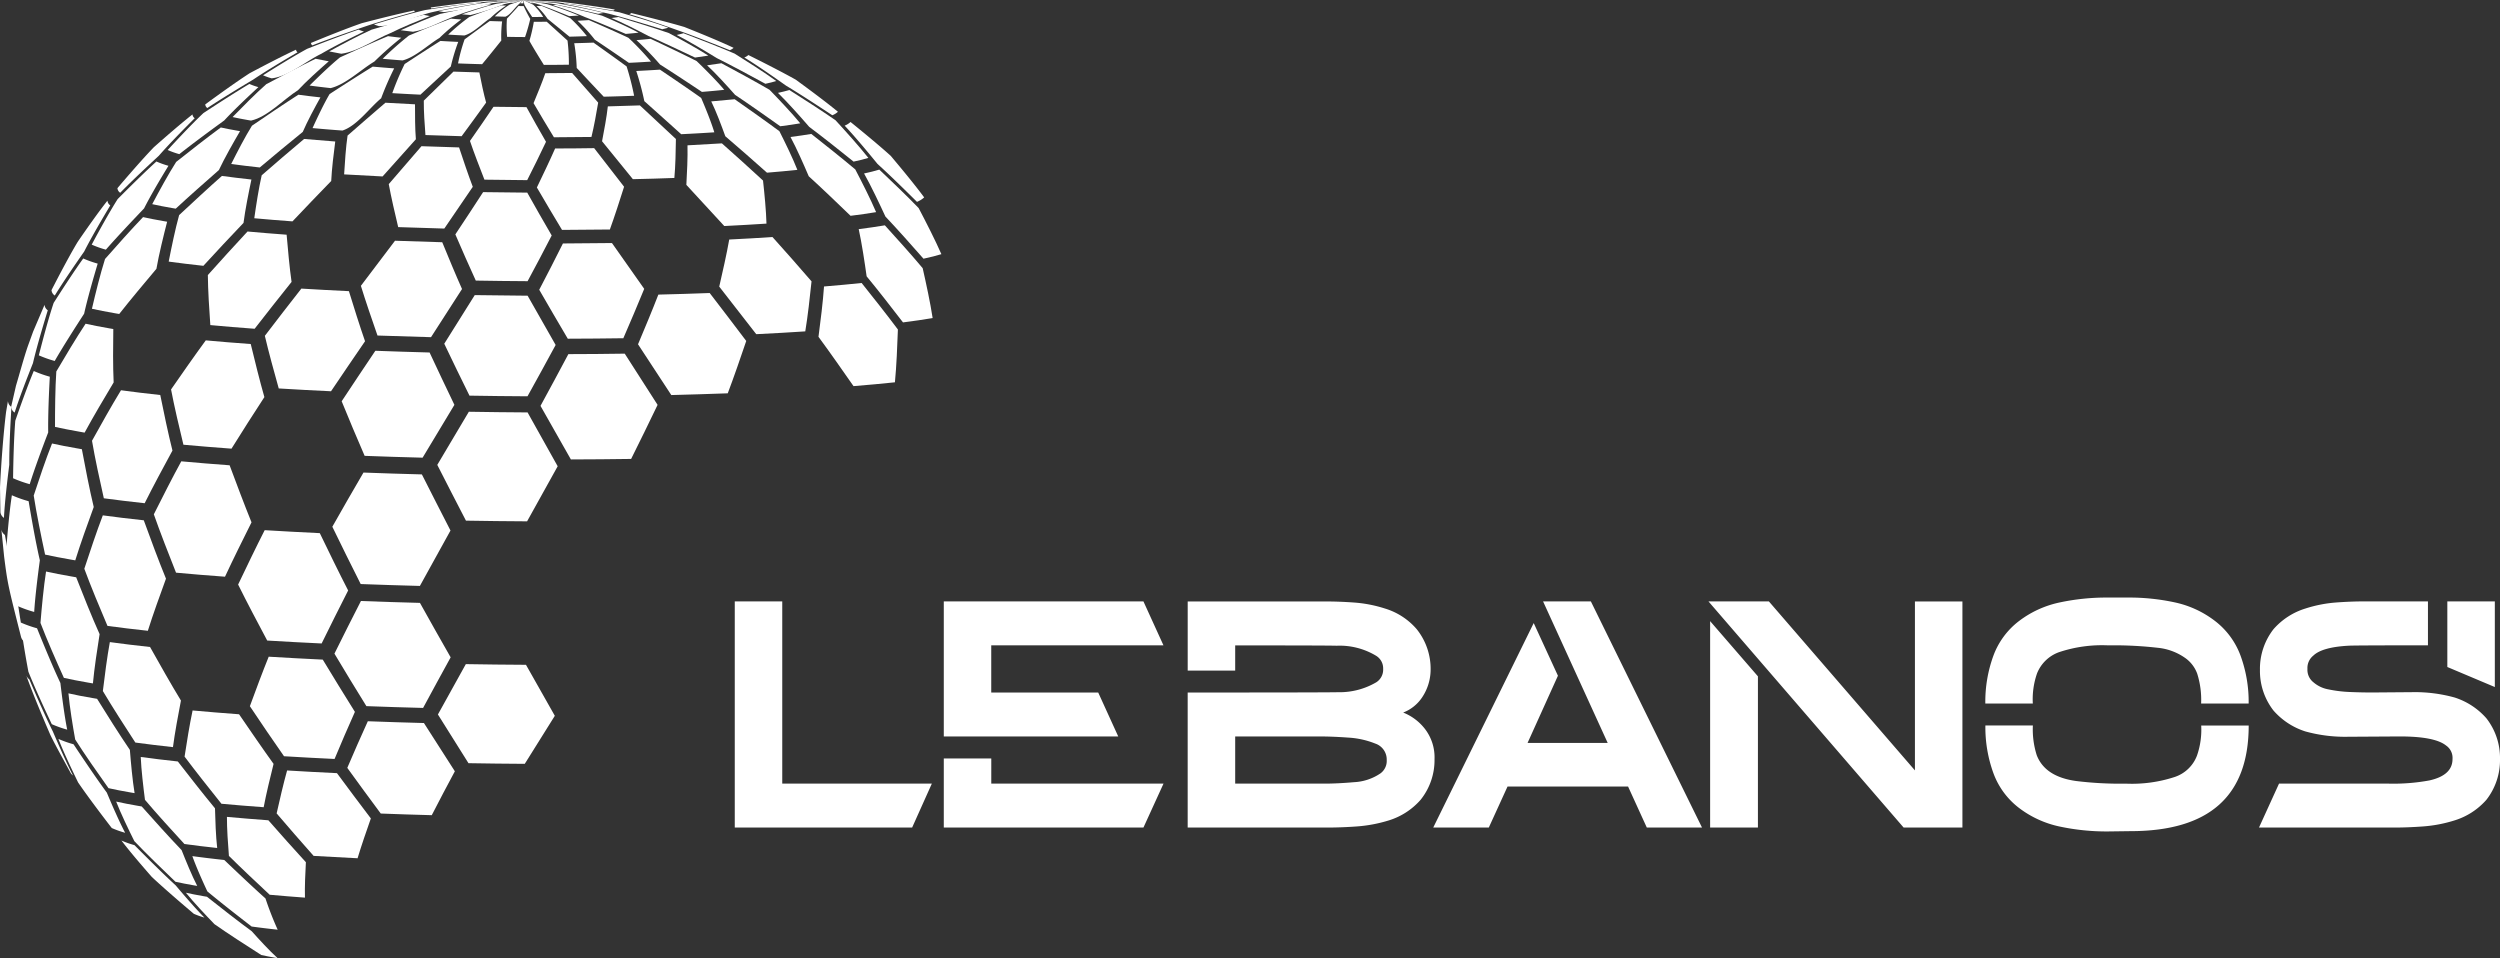 <svg xmlns="http://www.w3.org/2000/svg" width="303.376" height="116.268" viewBox="0 0 303.376 116.268">
  <rect x="0" y="0" width="303.376" height="116.268" fill="#333333" stroke="none"/>
  <g id="LEBANOS_Logo" data-name="LEBANOS Logo" transform="translate(-380.071 -766.28)">
    <g id="Group_4046" data-name="Group 4046" transform="translate(380.071 766.28)">
      <path id="Path_9520" data-name="Path 9520" d="M237.089,895.412a.987.987,0,0,1-.428-.683l-.051-3.01c.132-2.755.4-6.424.738-9.159l.226-1.32a.957.957,0,0,0,.425.713c-.129,2.1-.275,4.908-.262,7.012-.244,1.93-.546,4.507-.648,6.448" transform="translate(-236.61 -832.566)" fill="#fff"/>
      <path id="Path_9521" data-name="Path 9521" d="M240.534,999.769a1.122,1.122,0,0,1-.386-.513l-.018-.058c-1.6-6.316-1.632-6.436-2.061-9.792l-.329-3.267a1.007,1.007,0,0,0,.428.664c.368,2.1.883,4.893,1.388,6.962.245,1.81.6,4.222.978,6.008" transform="translate(-237.571 -921.888)" fill="#fff"/>
      <path id="Path_9522" data-name="Path 9522" d="M639.32,553.516a.186.186,0,0,1,.057-.036h3.176l-3.233.031" transform="translate(-579.079 -553.477)" fill="#fff"/>
      <path id="Path_9523" data-name="Path 9523" d="M586.146,554.536a.168.168,0,0,1-.076-.128c2.012-.282,4.7-.639,6.731-.8l4.473-.1h0l-4.411.2c-2.016.217-4.706.518-6.71.827" transform="translate(-533.794 -553.502)" fill="#fff"/>
      <path id="Path_9524" data-name="Path 9524" d="M489.055,566.293a.388.388,0,0,1-.175-.3c1.832-.756,4.286-1.746,6.16-2.394,1.9-.5,4.444-1.141,6.368-1.543a.2.2,0,0,0,.09.149c-1.868.511-4.358,1.212-6.19,1.84-1.886.643-4.4,1.513-6.253,2.24" transform="translate(-451.143 -560.783)" fill="#fff"/>
      <path id="Path_9525" data-name="Path 9525" d="M403.372,601.146a.575.575,0,0,1-.262-.446c1.592-1.167,3.728-2.707,5.385-3.781,1.674-.891,3.915-2.058,5.632-2.86a.417.417,0,0,0,.187.316c-1.631.955-3.8,2.245-5.364,3.3-1.69,1.011-3.939,2.376-5.58,3.46" transform="translate(-378.203 -588.031)" fill="#fff"/>
      <path id="Path_9526" data-name="Path 9526" d="M332.213,656.47a.744.744,0,0,1-.334-.563c1.291-1.513,3.028-3.521,4.407-4.955,1.385-1.226,3.245-2.847,4.7-3.991a.593.593,0,0,0,.272.459c-1.339,1.336-3.111,3.133-4.356,4.557-1.43,1.321-3.328,3.1-4.688,4.494" transform="translate(-317.628 -633.076)" fill="#fff"/>
      <path id="Path_9527" data-name="Path 9527" d="M278.788,728.939a.861.861,0,0,1-.389-.653c.9-1.75,2.118-4.078,3.126-5.771l.15-.23c1.022-1.485,2.393-3.443,3.512-4.854a.772.772,0,0,0,.343.575c-.99,1.656-2.293,3.877-3.167,5.6-1.1,1.58-2.562,3.7-3.569,5.339" transform="translate(-272.148 -693.081)" fill="#fff"/>
      <path id="Path_9528" data-name="Path 9528" d="M246.079,815.636a.933.933,0,0,1-.42-.708l.586-2.553c.434-1.448.956-3.395,1.448-4.823l.63-1.739,1.388-3.254a.879.879,0,0,0,.393.662c-.586,1.911-1.346,4.468-1.8,6.415-.709,1.782-1.638,4.171-2.224,6" transform="translate(-244.305 -765.569)" fill="#fff"/>
      <path id="Path_9529" data-name="Path 9529" d="M263.562,1117.536a1.223,1.223,0,0,1-.283-.312c-.748-1.388-1.786-3.218-2.474-4.637-.924-2.138-2.127-5-2.915-7.2a1.137,1.137,0,0,0,.375.487c.817,1.914,1.925,4.455,2.857,6.323.69,1.619,1.63,3.772,2.44,5.336" transform="translate(-254.707 -1023.43)" fill="#fff"/>
      <path id="Path_9530" data-name="Path 9530" d="M639.815,553.67a1.029,1.029,0,0,1-.1-.037l3.174-.123h0l-3.07.161" transform="translate(-579.41 -553.503)" fill="#fff"/>
      <path id="Path_9531" data-name="Path 9531" d="M540.648,558.323a4.139,4.139,0,0,1-.6-.211c1.843-.561,4.31-1.29,6.186-1.734,2-.31,4.666-.71,6.675-.928a1.113,1.113,0,0,0,.172.061c-1.828.3-4.266.717-6.069,1.142-1.918.474-4.392,1.668-6.368,1.671" transform="translate(-494.659 -555.154)" fill="#fff"/>
      <path id="Path_9532" data-name="Path 9532" d="M451.047,583.581a7.183,7.183,0,0,1-1.047-.37c1.584-1,3.708-2.318,5.355-3.214,1.859-.726,4.338-1.682,6.235-2.328a4.765,4.765,0,0,0,.657.234c-1.575.769-3.671,1.813-5.183,2.7-1.819.869-4.016,2.773-6.024,2.977" transform="translate(-418.079 -574.075)" fill="#fff"/>
      <path id="Path_9533" data-name="Path 9533" d="M374.048,630.572a10.137,10.137,0,0,1-1.418-.505c1.27-1.375,2.981-3.2,4.338-4.48,1.657-1.089,3.874-2.524,5.578-3.537a7.748,7.748,0,0,0,1.093.387c-1.276,1.179-2.965,2.77-4.144,4.045-1.653,1.2-3.849,2.822-5.453,4.09" transform="translate(-352.283 -611.865)" fill="#fff"/>
      <path id="Path_9534" data-name="Path 9534" d="M312.717,696.129a12.275,12.275,0,0,1-1.717-.61c.9-1.688,2.13-3.916,3.152-5.531,1.385-1.391,3.245-3.236,4.7-4.557a10.567,10.567,0,0,0,1.463.521c-.936,1.527-2.153,3.573-2.959,5.171-1.414,1.485-3.291,3.466-4.637,5.007" transform="translate(-299.872 -665.833)" fill="#fff"/>
      <path id="Path_9535" data-name="Path 9535" d="M270.038,777.118a13.883,13.883,0,0,1-1.928-.685c.492-1.921,1.17-4.482,1.8-6.364,1.047-1.634,2.453-3.813,3.59-5.389a12.635,12.635,0,0,0,1.753.624c-.538,1.81-1.236,4.234-1.645,6.078-1.1,1.7-2.561,3.98-3.571,5.736" transform="translate(-263.398 -733.314)" fill="#fff"/>
      <path id="Path_9536" data-name="Path 9536" d="M249.238,870.376a14.365,14.365,0,0,1-2.028-.722c.031-2.094.1-4.89.269-6.979.633-1.825,1.5-4.255,2.244-6.035a13.876,13.876,0,0,0,1.945.693c-.108,2.025-.226,4.731-.194,6.761-.717,1.868-1.646,4.369-2.244,6.28" transform="translate(-245.624 -811.619)" fill="#fff"/>
      <path id="Path_9537" data-name="Path 9537" d="M245.131,972.349a14.173,14.173,0,0,1-2.006-.713c-.461-2.089-1.047-4.884-1.375-7,.15-1.939.378-4.525.672-6.448a14.481,14.481,0,0,0,2.033.723c.36,2.158.865,5.034,1.361,7.165-.251,1.875-.568,4.382-.685,6.271" transform="translate(-240.981 -898.089)" fill="#fff"/>
      <path id="Path_9538" data-name="Path 9538" d="M258.97,1075.119a13.531,13.531,0,0,1-1.865-.662c-.9-1.9-2.069-4.43-2.842-6.375-.331-1.782-.748-4.169-.942-5.971a14.046,14.046,0,0,0,1.993.708c.811,2.009,1.91,4.681,2.835,6.641.2,1.7.488,3.977.826,5.659" transform="translate(-250.82 -986.577)" fill="#fff"/>
      <path id="Path_9539" data-name="Path 9539" d="M292.069,1168.664a11.7,11.7,0,0,1-1.622-.576c-1.258-1.634-2.921-3.83-4.084-5.533-.761-1.566-1.759-3.666-2.393-5.285a13.119,13.119,0,0,0,1.839.654c1.182,1.782,2.772,4.147,4.039,5.867.622,1.485,1.475,3.451,2.223,4.874" transform="translate(-276.885 -1067.606)" fill="#fff"/>
      <path id="Path_9540" data-name="Path 9540" d="M345.212,1249.664a9.3,9.3,0,0,1-1.291-.459c-1.553-1.315-3.614-3.082-5.1-4.476-1.138-1.3-2.645-3.042-3.686-4.419a11.162,11.162,0,0,0,1.583.563c1.475,1.485,3.453,3.464,5,4.882,1.014,1.2,2.384,2.794,3.493,3.909" transform="translate(-320.401 -1138.315)" fill="#fff"/>
      <path id="Path_9541" data-name="Path 9541" d="M593.171,554.977l-.1-.016c-.2-.036-.389-.071-.55-.109,1.795-.364,4.211-.827,6.033-1.068l4.2-.275h0l-3.682.37a47.262,47.262,0,0,1-5.9,1.093" transform="translate(-539.28 -553.503)" fill="#fff"/>
      <path id="Path_9542" data-name="Path 9542" d="M505.177,570.329l-.232-.039c-.471-.082-.9-.163-1.266-.246,1.52-.833,3.559-1.93,5.138-2.637,1.886-.566,4.405-1.31,6.313-1.8.191.043.408.086.649.128l.12.019c-1.463.582-3.409,1.375-4.814,2.079-1.782.725-4,2.244-5.909,2.489" transform="translate(-463.729 -563.806)" fill="#fff"/>
      <path id="Path_9543" data-name="Path 9543" d="M427.509,608.974l-.347-.059q-1.055-.183-1.892-.37c1.2-1.23,2.8-2.857,4.091-3.989,1.781-.949,4.164-2.205,5.983-3.086.4.088.85.177,1.354.263l.248.043c-1.156,1.017-2.693,2.392-3.74,3.512-1.72,1.088-3.7,3.252-5.693,3.686" transform="translate(-397.048 -594.341)" fill="#fff"/>
      <path id="Path_9544" data-name="Path 9544" d="M362.953,667.5l-.449-.076q-1.346-.231-2.414-.471c.829-1.561,1.955-3.635,2.907-5.126,1.61-1.276,3.764-2.97,5.42-4.18.582.129,1.237.258,1.97.385l.36.061c-.814,1.393-1.88,3.267-2.567,4.724-1.584,1.388-3.692,3.248-5.236,4.684" transform="translate(-341.619 -642.178)" fill="#fff"/>
      <path id="Path_9545" data-name="Path 9545" d="M314.486,742.636l-.513-.088q-1.566-.27-2.8-.546c.423-1.824,1.022-4.253,1.59-6.039,1.361-1.546,3.186-3.6,4.613-5.083q1.1.245,2.474.483l.449.077c-.437,1.7-1,3.983-1.3,5.713-1.375,1.634-3.2,3.809-4.515,5.484" transform="translate(-300.017 -704.534)" fill="#fff"/>
      <path id="Path_9546" data-name="Path 9546" d="M284.826,831.242c-.188-.031-.374-.062-.556-.1q-1.7-.3-3.04-.594c0-2.02.021-4.716.159-6.731,1.034-1.758,2.428-4.093,3.553-5.791q1.257.281,2.842.555l.521.088c-.031,1.944-.052,4.537.042,6.479-1.085,1.81-2.519,4.234-3.521,6.088" transform="translate(-274.555 -778.742)" fill="#fff"/>
      <path id="Path_9547" data-name="Path 9547" d="M269.017,930.054l-.568-.1q-1.728-.3-3.1-.6c-.459-2.14-1.047-5-1.381-7.166.625-1.91,1.479-4.455,2.224-6.317q1.346.3,3.058.594l.561.1c.392,2.112.936,4.925,1.441,7.015-.708,1.931-1.635,4.512-2.244,6.478" transform="translate(-259.877 -862.053)" fill="#fff"/>
      <path id="Path_9548" data-name="Path 9548" d="M275.785,1034.077l-.543-.092q-1.657-.285-2.969-.579c-.9-1.984-2.069-4.639-2.842-6.669.15-1.874.387-4.372.676-6.237q1.366.306,3.091.6l.567.1c.814,2.079,1.918,4.857,2.842,6.9-.284,1.782-.646,4.173-.811,5.973" transform="translate(-264.52 -951.146)" fill="#fff"/>
      <path id="Path_9549" data-name="Path 9549" d="M300.151,1132.16l-.489-.083q-1.5-.258-2.673-.521c-1.245-1.75-2.892-4.094-4.039-5.906-.3-1.672-.664-3.91-.82-5.6q1.3.3,2.938.572l.539.092c1.165,1.879,2.733,4.376,3.979,6.2.126,1.577.314,3.681.571,5.243" transform="translate(-283.825 -1035.913)" fill="#fff"/>
      <path id="Path_9550" data-name="Path 9550" d="M340.674,1218.76l-.41-.069q-1.243-.215-2.23-.435c-1.521-1.454-3.538-3.407-4.989-4.93-.706-1.418-1.628-3.322-2.205-4.8q1.161.259,2.622.512l.48.08c1.43,1.61,3.348,3.747,4.841,5.3.522,1.32,1.24,3.076,1.891,4.339" transform="translate(-316.744 -1111.254)" fill="#fff"/>
      <path id="Path_9551" data-name="Path 9551" d="M398.519,1290.926l-.3-.052q-.931-.16-1.667-.324c-1.725-1.1-4.015-2.571-5.684-3.745-1.074-1.114-2.5-2.614-3.469-3.815q.956.213,2.163.422c.13.022.262.046.395.067,1.614,1.28,3.776,2.97,5.439,4.189.9,1.01,2.129,2.343,3.129,3.258" transform="translate(-364.843 -1174.657)" fill="#fff"/>
      <path id="Path_9552" data-name="Path 9552" d="M643.766,553.789l-.256-.031,2.606-.248h0l-2.35.279" transform="translate(-582.642 -553.503)" fill="#fff"/>
      <path id="Path_9553" data-name="Path 9553" d="M563.168,560.213q-.776-.085-1.458-.178c1.408-.637,3.291-1.466,4.757-1.976,1.735-.385,4.051-.891,5.8-1.188.13.018.271.036.42.051-1.312.367-3.062.873-4.329,1.373-1.565.555-3.545,1.7-5.192,1.93" transform="translate(-513.078 -556.364)" fill="#fff"/>
      <path id="Path_9554" data-name="Path 9554" d="M490.283,589.312c-.9-.1-1.749-.2-2.543-.309,1.071-1.063,2.521-2.464,3.689-3.416,1.74-.794,4.064-1.844,5.834-2.578q.748.1,1.608.195a42.694,42.694,0,0,0-3.27,2.89c-1.6.952-3.5,2.8-5.316,3.222" transform="translate(-450.174 -578.622)" fill="#fff"/>
      <path id="Path_9555" data-name="Path 9555" d="M427.63,639.689c-1.23-.134-2.393-.273-3.471-.422.711-1.417,1.683-3.3,2.519-4.645,1.678-1.146,3.922-2.673,5.634-3.763.833.114,1.728.223,2.675.325-.688,1.233-1.584,2.893-2.142,4.188-1.575,1.283-3.669,3-5.215,4.317" transform="translate(-396.104 -619.366)" fill="#fff"/>
      <path id="Path_9556" data-name="Path 9556" d="M377.668,708.137q-2.244-.243-4.208-.512c.334-1.7.8-3.974,1.266-5.643,1.542-1.44,3.608-3.354,5.192-4.752,1.116.149,2.313.3,3.581.435-.334,1.571-.755,3.672-.96,5.264-1.475,1.55-3.433,3.623-4.871,5.208" transform="translate(-352.989 -675.88)" fill="#fff"/>
      <path id="Path_9557" data-name="Path 9557" d="M317.645,886.054c-1.756-.19-3.415-.391-4.96-.6-.47-2.079-1.079-4.871-1.435-6.979,1.028-1.855,2.411-4.323,3.518-6.131,1.485.2,3.077.4,4.766.579.408,2.028.972,4.733,1.479,6.74-1.037,1.9-2.408,4.455-3.369,6.385" transform="translate(-300.085 -824.987)" fill="#fff"/>
      <path id="Path_9558" data-name="Path 9558" d="M312.737,988.6c-1.738-.187-3.378-.386-4.908-.594-.88-2.066-2.034-4.828-2.809-6.935.639-1.956,1.509-4.56,2.244-6.48,1.55.212,3.212.413,4.972.6.776,2.137,1.828,4.981,2.693,7.083-.688,1.887-1.6,4.407-2.2,6.323" transform="translate(-294.787 -912.053)" fill="#fff"/>
      <path id="Path_9559" data-name="Path 9559" d="M328.556,1090.916c-1.615-.175-3.141-.361-4.564-.555-1.21-1.858-2.812-4.344-3.942-6.25.214-1.782.521-4.172.848-5.94,1.52.209,3.15.407,4.878.594,1.1,1.965,2.576,4.578,3.749,6.5-.326,1.69-.748,3.947-.969,5.654" transform="translate(-307.568 -1000.252)" fill="#fff"/>
      <path id="Path_9560" data-name="Path 9560" d="M360.052,1183.112c-1.406-.149-2.733-.313-3.972-.482-1.458-1.589-3.4-3.713-4.787-5.363-.2-1.553-.449-3.631-.513-5.2,1.4.192,2.907.375,4.5.546,1.333,1.72,3.12,4.01,4.51,5.684.037,1.445.1,3.374.266,4.81" transform="translate(-333.701 -1080.208)" fill="#fff"/>
      <path id="Path_9561" data-name="Path 9561" d="M403.016,1262.009c-1.119-.12-2.175-.25-3.161-.385-1.63-1.258-3.8-2.946-5.378-4.266-.589-1.264-1.357-2.97-1.818-4.278,1.207.165,2.5.322,3.874.47,1.485,1.417,3.472,3.3,5,4.667a39.2,39.2,0,0,0,1.481,3.791" transform="translate(-369.317 -1149.189)" fill="#fff"/>
      <path id="Path_9562" data-name="Path 9562" d="M612.456,555.286c-.367-.027-.72-.055-1.056-.086,1.258-.435,2.95-.99,4.247-1.295l3.162-.445h0l-2.317.506a29.374,29.374,0,0,1-4.039,1.313" transform="translate(-555.336 -553.46)" fill="#fff"/>
      <path id="Path_9563" data-name="Path 9563" d="M549.465,573.778c-.841-.061-1.645-.128-2.425-.2a39.391,39.391,0,0,1,3.191-2.822c1.524-.634,3.559-1.472,5.105-2.048q.6.056,1.246.1a25.934,25.934,0,0,0-2.658,2.248c-1.346.8-2.937,2.337-4.459,2.718" transform="translate(-500.603 -566.445)" fill="#fff"/>
      <path id="Path_9564" data-name="Path 9564" d="M493.8,615.676c-1.26-.092-2.473-.192-3.632-.3.576-1.261,1.364-2.936,2.069-4.13,1.563-1.011,3.65-2.355,5.236-3.329.829.076,1.7.149,2.6.214a36.3,36.3,0,0,0-1.58,3.629c-1.414,1.167-2.944,3.344-4.69,3.913" transform="translate(-452.24 -599.833)" fill="#fff"/>
      <path id="Path_9565" data-name="Path 9565" d="M447.52,677.021c-1.605-.117-3.152-.245-4.63-.38.224-1.571.544-3.666.9-5.214,1.535-1.337,3.59-3.106,5.147-4.407q1.809.165,3.777.309c-.19,1.433-.419,3.348-.488,4.79-1.418,1.464-3.306,3.416-4.7,4.9" transform="translate(-412.033 -650.157)" fill="#fff"/>
      <path id="Path_9566" data-name="Path 9566" d="M410.914,754.452q-2.8-.205-5.385-.446c-.13-1.821-.286-4.25-.3-6.073,1.432-1.6,3.346-3.712,4.814-5.284,1.514.14,3.1.269,4.745.389.15,1.723.353,4.018.6,5.728-1.354,1.7-3.153,3.963-4.479,5.681" transform="translate(-380.006 -714.556)" fill="#fff"/>
      <path id="Path_9567" data-name="Path 9567" d="M382.687,844.742q-3.034-.223-5.834-.478c-.485-2-1.117-4.682-1.5-6.708,1.246-1.8,2.917-4.192,4.214-5.956,1.741.16,3.563.309,5.456.445.468,1.939,1.105,4.522,1.656,6.44-1.213,1.867-2.823,4.36-3.991,6.255" transform="translate(-354.596 -790.297)" fill="#fff"/>
      <path id="Path_9568" data-name="Path 9568" d="M370.044,944.46c-2.061-.149-4.046-.313-5.942-.489-.838-2.113-1.945-4.936-2.693-7.082.974-1.942,2.284-4.526,3.331-6.43,1.871.172,3.831.333,5.865.481.773,2.079,1.819,4.862,2.658,6.923-.986,1.969-2.292,4.6-3.219,6.6" transform="translate(-342.741 -874.477)" fill="#fff"/>
      <path id="Path_9569" data-name="Path 9569" d="M395.939,1145.807c-1.779-.129-3.491-.27-5.126-.42-1.361-1.7-3.167-3.978-4.473-5.721.256-1.684.616-3.929.974-5.6,1.8.165,3.683.32,5.638.462,1.24,1.817,2.9,4.235,4.188,6.02-.392,1.57-.9,3.667-1.2,5.256" transform="translate(-363.942 -1047.851)" fill="#fff"/>
      <path id="Path_9570" data-name="Path 9570" d="M430.176,1230.809q-2.227-.163-4.28-.35c-1.5-1.4-3.491-3.267-4.947-4.715-.115-1.417-.247-3.311-.241-4.734,1.605.148,3.291.286,5.029.413,1.354,1.537,3.162,3.583,4.552,5.089-.073,1.288-.15,3.009-.114,4.3" transform="translate(-393.17 -1121.881)" fill="#fff"/>
      <path id="Path_9571" data-name="Path 9571" d="M650.615,553.869l-.345-.018,1.594-.342h0l-1.249.359" transform="translate(-588.391 -553.503)" fill="#fff"/>
      <path id="Path_9572" data-name="Path 9572" d="M602.151,561.521c-.67-.033-1.325-.067-1.961-.107a24.419,24.419,0,0,1,2.564-2.138c1.164-.445,2.718-1.023,3.9-1.406l.567.03a12.542,12.542,0,0,0-1.919,1.515c-.95.625-2.057,1.8-3.152,2.107" transform="translate(-545.802 -557.215)" fill="#fff"/>
      <path id="Path_9573" data-name="Path 9573" d="M558.258,593.43q-1.753-.082-3.418-.184a33.734,33.734,0,0,1,1.5-3.534c1.3-.851,3.028-1.981,4.338-2.8.7.043,1.426.082,2.164.116a23.5,23.5,0,0,0-.9,2.988c-1.107,1.023-2.583,2.389-3.686,3.415" transform="translate(-507.236 -581.943)" fill="#fff"/>
      <path id="Path_9574" data-name="Path 9574" d="M520.458,646.347q-2.393-.111-4.669-.251c.084-1.417.209-3.307.416-4.71,1.373-1.2,3.206-2.8,4.594-3.986,1.165.071,2.366.135,3.59.193,0,1.273,0,2.97.106,4.24-1.215,1.354-2.833,3.158-4.039,4.514" transform="translate(-474.028 -624.935)" fill="#fff"/>
      <path id="Path_9575" data-name="Path 9575" d="M459.49,801.759c-2.167-.1-4.287-.215-6.344-.342-.534-1.908-1.236-4.455-1.686-6.385,1.321-1.727,3.085-4.026,4.431-5.732,1.871.114,3.8.218,5.77.311.564,1.831,1.327,4.267,1.958,6.077-1.245,1.818-2.9,4.242-4.129,6.072" transform="translate(-419.321 -754.279)" fill="#fff"/>
      <path id="Path_9576" data-name="Path 9576" d="M439.9,1000.476c-2.256-.106-4.461-.224-6.6-.355-1.082-2.027-2.513-4.734-3.529-6.794.948-1.988,2.221-4.636,3.224-6.6,2.167.132,4.4.252,6.688.361,1.013,2.1,2.371,4.886,3.44,6.957-.977,1.93-2.274,4.489-3.216,6.428" transform="translate(-400.875 -922.391)" fill="#fff"/>
      <path id="Path_9577" data-name="Path 9577" d="M449.585,1102.511q-3.141-.148-6.133-.331c-1.258-1.81-2.929-4.231-4.142-6.072.663-1.81,1.559-4.22,2.286-6.008,2.126.131,4.317.248,6.56.355,1.159,1.909,2.709,4.455,3.9,6.341-.757,1.706-1.761,3.987-2.468,5.715" transform="translate(-408.988 -1010.411)" fill="#fff"/>
      <path id="Path_9578" data-name="Path 9578" d="M470.856,1193.725c-1.825-.087-3.608-.183-5.339-.288-1.358-1.535-3.162-3.589-4.488-5.156.35-1.57.835-3.661,1.27-5.211,1.961.12,3.982.23,6.051.327,1.225,1.656,2.863,3.861,4.112,5.494-.506,1.44-1.173,3.365-1.61,4.828" transform="translate(-427.459 -1089.574)" fill="#fff"/>
      <path id="Path_9579" data-name="Path 9579" d="M639.306,555.529c-.431-.012-.857-.025-1.276-.041a11.358,11.358,0,0,1,1.807-1.433l1.618-.545h0l-.6.578c-.464.434-.954,1.218-1.551,1.442" transform="translate(-577.982 -553.502)" fill="#fff"/>
      <path id="Path_9580" data-name="Path 9580" d="M611.12,575.887q-1.485-.037-2.93-.094a21.093,21.093,0,0,1,.794-2.916c.912-.673,2.13-1.568,3.053-2.228.494.019,1,.034,1.5.048a15.437,15.437,0,0,0-.1,2.321c-.689.865-1.615,2.015-2.325,2.868" transform="translate(-552.606 -568.097)" fill="#fff"/>
      <path id="Path_9581" data-name="Path 9581" d="M584.988,619.818q-2.224-.058-4.386-.14c-.1-1.25-.214-2.922-.2-4.177,1.079-1.057,2.518-2.465,3.6-3.521q1.542.058,3.141.1c.215,1.1.521,2.576.821,3.66-.884,1.228-2.067,2.863-2.971,4.078" transform="translate(-528.974 -603.29)" fill="#fff"/>
      <path id="Path_9582" data-name="Path 9582" d="M558.7,682.908c-1.891-.049-3.759-.107-5.593-.177-.372-1.559-.859-3.641-1.144-5.218l3.97-4.6q2.244.085,4.562.149c.476,1.442,1.123,3.36,1.664,4.78-1.028,1.524-2.411,3.549-3.458,5.069" transform="translate(-504.787 -655.172)" fill="#fff"/>
      <path id="Path_9583" data-name="Path 9583" d="M537.91,761.859c-2.2-.056-4.365-.125-6.5-.2-.628-1.8-1.456-4.21-2.015-6.033,1.24-1.643,2.894-3.833,4.141-5.471,1.88.071,3.8.132,5.732.183.7,1.711,1.645,3.987,2.4,5.677-1.128,1.757-2.631,4.1-3.765,5.849" transform="translate(-485.602 -720.942)" fill="#fff"/>
      <path id="Path_9584" data-name="Path 9584" d="M523.608,853.1c-2.38-.061-4.731-.135-7.041-.223-.854-1.979-1.983-4.623-2.787-6.624,1.221-1.841,2.85-4.3,4.087-6.127,2.16.082,4.362.149,6.582.209.9,1.911,2.085,4.455,3.011,6.353-1.161,1.923-2.706,4.486-3.859,6.412" transform="translate(-472.318 -797.56)" fill="#fff"/>
      <path id="Path_9585" data-name="Path 9585" d="M516.831,953.388c-2.426-.062-4.824-.14-7.18-.228-1.047-2.079-2.429-4.856-3.441-6.956,1.123-1.979,2.625-4.614,3.779-6.574q3.487.132,7.086.224c1.041,2.045,2.417,4.77,3.473,6.81-1.12,2.016-2.61,4.706-3.717,6.73" transform="translate(-465.881 -882.285)" fill="#fff"/>
      <path id="Path_9586" data-name="Path 9586" d="M518.668,1057.6c-2.326-.06-4.624-.132-6.881-.218-1.176-1.9-2.737-4.445-3.877-6.371.954-1.922,2.232-4.482,3.215-6.385,2.349.089,4.741.164,7.162.227,1.11,1.988,2.592,4.636,3.726,6.609-1.01,1.839-2.353,4.292-3.345,6.14" transform="translate(-467.326 -971.693)" fill="#fff"/>
      <path id="Path_9587" data-name="Path 9587" d="M528.594,1154.276q-3.141-.082-6.193-.2c-1.227-1.657-2.857-3.861-4.061-5.542.731-1.7,1.714-3.974,2.492-5.658,2.233.084,4.507.157,6.809.217,1.122,1.758,2.619,4.1,3.752,5.856-.85,1.59-1.981,3.713-2.8,5.323" transform="translate(-476.196 -1055.353)" fill="#fff"/>
      <path id="Path_9588" data-name="Path 9588" d="M659.063,553.929h-.383l.337-.389h0l.046.393" transform="translate(-595.543 -553.528)" fill="#fff"/>
      <path id="Path_9589" data-name="Path 9589" d="M649.828,562.153q-1.1,0-2.18-.025a13.09,13.09,0,0,1-.022-2.207c.425-.456.992-1.063,1.4-1.531.209,0,.419,0,.63.007.221.477.534,1.1.8,1.556a21.275,21.275,0,0,1-.633,2.2" transform="translate(-586.109 -557.658)" fill="#fff"/>
      <path id="Path_9590" data-name="Path 9590" d="M624.815,649.632q-2.607-.015-5.191-.059c-.547-1.4-1.272-3.267-1.755-4.7.866-1.238,2.017-2.891,2.857-4.146,1.325.022,2.661.037,4,.044.7,1.27,1.636,2.958,2.371,4.207-.669,1.4-1.569,3.267-2.283,4.651" transform="translate(-560.838 -627.771)" fill="#fff"/>
      <path id="Path_9591" data-name="Path 9591" d="M614.773,721.268c-2.108-.012-4.209-.036-6.293-.073-.758-1.675-1.764-3.911-2.48-5.606,1.019-1.534,2.372-3.583,3.37-5.129q2.661.044,5.355.061c.88,1.567,2.058,3.653,2.968,5.2-.866,1.671-2.027,3.9-2.926,5.548" transform="translate(-550.743 -687.146)" fill="#fff"/>
      <path id="Path_9592" data-name="Path 9592" d="M607.115,806.916q-3.542-.019-7.055-.08c-.929-1.885-2.163-4.4-3.06-6.3,1.113-1.767,2.6-4.124,3.7-5.9q3.189.053,6.416.073c1.014,1.8,2.371,4.192,3.4,5.979-1.016,1.872-2.374,4.366-3.412,6.225" transform="translate(-543.089 -758.825)" fill="#fff"/>
      <path id="Path_9593" data-name="Path 9593" d="M602.239,903.239c-2.483-.013-4.962-.042-7.42-.084-1.047-2.027-2.449-4.73-3.479-6.767,1.149-1.931,2.679-4.514,3.829-6.448q3.542.06,7.128.082c1.094,1.96,2.553,4.575,3.653,6.534-1.111,2.008-2.594,4.682-3.711,6.682" transform="translate(-538.276 -839.974)" fill="#fff"/>
      <path id="Path_9594" data-name="Path 9594" d="M602.386,1108.28c-2.286-.013-4.565-.04-6.827-.079-1.116-1.771-2.6-4.133-3.708-5.91,1.011-1.836,2.362-4.283,3.387-6.111q3.626.063,7.3.083c1.047,1.856,2.45,4.332,3.5,6.189-1.1,1.748-2.554,4.078-3.646,5.827" transform="translate(-538.71 -1015.588)" fill="#fff"/>
      <path id="Path_9595" data-name="Path 9595" d="M663.365,555.512c-.44.007-.883.01-1.325.012-.29-.434-.682-1.011-.931-1.47l-.179-.594h0l1.24.578a7.5,7.5,0,0,1,1.2,1.467" transform="translate(-597.456 -553.46)" fill="#fff"/>
      <path id="Path_9596" data-name="Path 9596" d="M670.877,576.408q-1.514.023-3.043.025c-.54-.865-1.257-2.024-1.755-2.915a19.234,19.234,0,0,0,.537-2.315c.522,0,1.047,0,1.562-.013l2.527,2.29a23.69,23.69,0,0,1,.166,2.928" transform="translate(-601.836 -568.557)" fill="#fff"/>
      <path id="Path_9597" data-name="Path 9597" d="M676.466,620.855q-2.266.031-4.554.039c-.748-1.236-1.754-2.886-2.473-4.142.449-1.081,1.047-2.524,1.427-3.634,1.088,0,2.175-.012,3.255-.028.945,1.082,2.206,2.524,3.161,3.6-.211,1.258-.513,2.931-.817,4.17" transform="translate(-604.693 -604.235)" fill="#fff"/>
      <path id="Path_9598" data-name="Path 9598" d="M680.989,684.384q-2.89.04-5.807.049c-.924-1.538-2.154-3.592-3.052-5.148.682-1.412,1.586-3.3,2.215-4.734q2.375,0,4.736-.04c1.086,1.408,2.536,3.285,3.632,4.685-.492,1.564-1.164,3.647-1.725,5.189" transform="translate(-606.981 -656.534)" fill="#fff"/>
      <path id="Path_9599" data-name="Path 9599" d="M684.251,763.63q-3.357.049-6.745.058c-1.047-1.782-2.438-4.146-3.466-5.94.876-1.68,2.039-3.92,2.876-5.618q2.992-.009,5.951-.051c1.173,1.669,2.737,3.894,3.915,5.56-.748,1.8-1.74,4.2-2.531,5.983" transform="translate(-608.605 -722.585)" fill="#fff"/>
      <path id="Path_9600" data-name="Path 9600" d="M686.068,855.235q-3.638.053-7.31.062c-1.109-1.949-2.585-4.548-3.687-6.5,1.023-1.88,2.383-4.388,3.382-6.28,2.287,0,4.572-.025,6.841-.058,1.2,1.864,2.793,4.35,3.985,6.216-.952,1.974-2.224,4.6-3.21,6.559" transform="translate(-609.481 -799.544)" fill="#fff"/>
      <path id="Path_9601" data-name="Path 9601" d="M662.3,553.863l-.373.012-.993-.385h0l1.366.373" transform="translate(-597.456 -553.485)" fill="#fff"/>
      <path id="Path_9602" data-name="Path 9602" d="M677.948,561.925c-.7.027-1.4.048-2.118.065-.8-.653-1.859-1.524-2.661-2.171a8.684,8.684,0,0,0-1.339-1.55c.207,0,.411-.012.612-.019,1.047.429,2.449,1.013,3.479,1.485a19.016,19.016,0,0,1,2.027,2.19" transform="translate(-606.726 -557.539)" fill="#fff"/>
      <path id="Path_9603" data-name="Path 9603" d="M709.72,594.714q-1.819.068-3.692.113c-.986-1.04-2.3-2.44-3.279-3.491a22.423,22.423,0,0,0-.3-3q1.185-.028,2.337-.073c1.21.861,2.82,2.01,4.018,2.888a32.637,32.637,0,0,1,.912,3.564" transform="translate(-632.765 -583.092)" fill="#fff"/>
      <path id="Path_9604" data-name="Path 9604" d="M733.8,648.377q-2.485.094-5.041.149c-1.123-1.377-2.619-3.213-3.74-4.6.245-1.264.56-2.954.7-4.234q1.966-.047,3.889-.119c1.315,1.221,3.065,2.848,4.373,4.076-.015,1.417-.058,3.309-.187,4.719" transform="translate(-651.959 -626.783)" fill="#fff"/>
      <path id="Path_9605" data-name="Path 9605" d="M765.082,805.081c-2.244.085-4.539.148-6.853.211-1.21-1.849-2.824-4.315-4.039-6.16.76-1.8,1.765-4.207,2.468-6.03,2.1-.051,4.189-.114,6.23-.192,1.337,1.74,3.116,4.064,4.435,5.818-.648,1.914-1.523,4.455-2.244,6.353" transform="translate(-676.766 -757.352)" fill="#fff"/>
      <path id="Path_9606" data-name="Path 9606" d="M667.7,555.391c-.365.025-.748.046-1.158.067h-.01c-1.075-.435-2.512-1.013-3.607-1.394l-2-.554h0l2.927.5a38.8,38.8,0,0,1,3.843,1.381" transform="translate(-597.456 -553.503)" fill="#fff"/>
      <path id="Path_9607" data-name="Path 9607" d="M714,574.9q-1.258.083-2.66.149h-.024c-1.234-.849-2.883-1.979-4.13-2.807a20.271,20.271,0,0,0-2.1-2.3h.013c.479-.024.935-.049,1.366-.079,1.447.628,3.372,1.475,4.8,2.15A33.823,33.823,0,0,1,714,574.9" transform="translate(-635.002 -567.425)" fill="#fff"/>
      <path id="Path_9608" data-name="Path 9608" d="M762.236,617.976q-1.883.125-3.981.227h-.036c-1.337-1.206-3.123-2.811-4.471-4.009a34.238,34.238,0,0,0-.978-3.662h.034q1.5-.074,2.842-.162c1.508,1.019,3.515,2.376,5,3.435.526,1.231,1.206,2.887,1.593,4.168" transform="translate(-675.558 -601.919)" fill="#fff"/>
      <path id="Path_9609" data-name="Path 9609" d="M803.113,680.341q-2.393.158-5.074.29h-.047c-1.378-1.5-3.215-3.5-4.6-4.993.081-1.439.175-3.362.137-4.8h.037q2.181-.107,4.139-.236c1.507,1.337,3.511,3.139,4.99,4.511.172,1.565.378,3.657.419,5.23" transform="translate(-710.102 -653.205)" fill="#fff"/>
      <path id="Path_9610" data-name="Path 9610" d="M830.515,758.626q-2.787.186-5.894.336h-.054c-1.346-1.734-3.141-4.047-4.488-5.768.395-1.709.911-3.99,1.213-5.717h.048q2.739-.134,5.2-.3c1.435,1.6,3.342,3.745,4.74,5.379-.187,1.825-.459,4.257-.76,6.066" transform="translate(-732.799 -718.413)" fill="#fff"/>
      <path id="Path_9611" data-name="Path 9611" d="M663.4,553.81c-.084.009-.175.018-.272.025l-2.195-.325,2.467.3" transform="translate(-597.456 -553.503)" fill="#fff"/>
      <path id="Path_9612" data-name="Path 9612" d="M695.416,560.8q-.72.076-1.551.148c-1.463-.626-3.417-1.455-4.9-2.025A41.654,41.654,0,0,0,685,557.462c.16-.013.31-.027.449-.042,1.665.367,3.889.87,5.535,1.313,1.346.576,3.141,1.365,4.435,2.068" transform="translate(-617.926 -556.832)" fill="#fff"/>
      <path id="Path_9613" data-name="Path 9613" d="M763.569,591.379q-1.257.134-2.706.251c-1.517-1.011-3.545-2.354-5.086-3.328a36.852,36.852,0,0,0-2.857-2.954q.916-.074,1.711-.159c1.687.792,3.931,1.856,5.59,2.7,1.047,1.01,2.416,2.376,3.349,3.487" transform="translate(-675.685 -580.478)" fill="#fff"/>
      <path id="Path_9614" data-name="Path 9614" d="M824.046,643.12q-1.714.183-3.693.343c-1.508-1.337-3.521-3.119-5.056-4.421-.464-1.287-1.105-3-1.707-4.229q1.523-.123,2.842-.263c1.645,1.149,3.825,2.689,5.433,3.885.7,1.384,1.609,3.243,2.176,4.685" transform="translate(-727.28 -622.508)" fill="#fff"/>
      <path id="Path_9615" data-name="Path 9615" d="M909.854,796.772q-2.331.245-5.023.464c-1.258-1.809-2.943-4.213-4.251-5.985.242-1.828.547-4.269.672-6.108q2.443-.2,4.565-.423c1.339,1.676,3.115,3.92,4.4,5.643-.066,1.931-.174,4.492-.361,6.409" transform="translate(-801.257 -750.379)" fill="#fff"/>
      <path id="Path_9616" data-name="Path 9616" d="M670.735,555.1c-.213.036-.449.07-.706.1-1.68-.392-3.921-.906-5.617-1.218l-3.483-.445h0l4.049.365c1.735.316,4.049.756,5.758,1.2" transform="translate(-597.456 -553.528)" fill="#fff"/>
      <path id="Path_9617" data-name="Path 9617" d="M744.38,572.052q-.731.123-1.623.236c-1.687-.8-3.943-1.871-5.659-2.618-1.323-.7-3.1-1.605-4.488-2.179.3-.038.582-.079.833-.122,1.843.555,4.3,1.31,6.118,1.939,1.466.783,3.414,1.844,4.811,2.743" transform="translate(-658.414 -565.304)" fill="#fff"/>
      <path id="Path_9618" data-name="Path 9618" d="M821.527,612.432q-1.095.186-2.429.355c-1.634-1.16-3.818-2.7-5.486-3.813-.98-1.108-2.308-2.574-3.393-3.582.636-.08,1.216-.165,1.737-.252,1.765.944,4.112,2.215,5.843,3.224,1.153,1.188,2.678,2.789,3.728,4.069" transform="translate(-724.414 -597.466)" fill="#fff"/>
      <path id="Path_9619" data-name="Path 9619" d="M888.286,672.4q-1.394.233-3.1.445c-1.508-1.457-3.526-3.393-5.076-4.8-.619-1.449-1.466-3.377-2.214-4.765q1.387-.178,2.525-.37c1.617,1.274,3.767,2.98,5.337,4.306.8,1.531,1.849,3.586,2.524,5.177" transform="translate(-781.97 -646.657)" fill="#fff"/>
      <path id="Path_9620" data-name="Path 9620" d="M942.175,748.845q-1.62.275-3.59.526c-1.3-1.693-3.051-3.943-4.413-5.591-.243-1.726-.586-4.024-.962-5.726q1.743-.223,3.173-.463c1.4,1.54,3.254,3.6,4.59,5.2.41,1.809.933,4.226,1.21,6.059" transform="translate(-829.006 -710.247)" fill="#fff"/>
      <path id="Path_9621" data-name="Path 9621" d="M664.034,553.7c-.037.012-.082.022-.133.034l-2.971-.227h0l3.1.193" transform="translate(-597.456 -553.502)" fill="#fff"/>
      <path id="Path_9622" data-name="Path 9622" d="M706.349,559.178c-.211.065-.461.129-.748.19-1.849-.57-4.319-1.32-6.19-1.812-1.734-.425-4.052-.97-5.811-1.271.084-.018.15-.036.217-.055,1.976.3,4.612.7,6.573,1.078,1.8.52,4.2,1.231,5.964,1.87" transform="translate(-625.239 -555.819)" fill="#fff"/>
      <path id="Path_9623" data-name="Path 9623" d="M797.594,586.423q-.55.169-1.312.332c-1.758-.956-4.108-2.228-5.9-3.118-1.438-.882-3.369-2.04-4.872-2.807q.482-.1.83-.211c1.87.714,4.359,1.679,6.2,2.471,1.541.961,3.59,2.26,5.057,3.328" transform="translate(-703.4 -576.587)" fill="#fff"/>
      <path id="Path_9624" data-name="Path 9624" d="M878.714,635.237q-.748.232-1.8.454c-1.6-1.286-3.74-2.991-5.385-4.217-1.1-1.27-2.592-2.949-3.794-4.124q.8-.171,1.381-.35c1.695,1.075,3.949,2.524,5.6,3.666,1.231,1.337,2.859,3.145,3.988,4.571" transform="translate(-773.33 -616.079)" fill="#fff"/>
      <path id="Path_9625" data-name="Path 9625" d="M946.943,702.321q-.912.281-2.173.551c-1.364-1.555-3.2-3.62-4.622-5.12-.733-1.588-1.731-3.7-2.588-5.223q1.073-.229,1.849-.469c1.456,1.378,3.387,3.225,4.776,4.669.869,1.656,2.009,3.877,2.758,5.592" transform="translate(-832.705 -671.478)" fill="#fff"/>
      <path id="Path_9626" data-name="Path 9626" d="M672.067,554.682a.683.683,0,0,1-.2.125c-1.981-.327-4.625-.743-6.618-.98l-4.319-.3h0l4.477.2c2,.245,4.675.594,6.66.955" transform="translate(-597.456 -553.52)" fill="#fff"/>
      <path id="Path_9627" data-name="Path 9627" d="M759.8,568.336a1.5,1.5,0,0,1-.458.285c-1.858-.742-4.338-1.723-6.227-2.385-1.776-.634-4.152-1.461-5.966-1.978a.769.769,0,0,0,.235-.148c1.936.475,4.516,1.124,6.432,1.69,1.811.722,4.223,1.7,5.984,2.533" transform="translate(-670.779 -562.529)" fill="#fff"/>
      <path id="Path_9628" data-name="Path 9628" d="M851.786,605.33a2.242,2.242,0,0,1-.686.426c-1.668-1.1-3.9-2.562-5.617-3.594-1.5-1.062-3.5-2.462-5.062-3.415a1.6,1.6,0,0,0,.491-.3c1.74.868,4.055,2.039,5.75,2.991,1.562,1.138,3.636,2.673,5.125,3.9" transform="translate(-750.097 -591.769)" fill="#fff"/>
      <path id="Path_9629" data-name="Path 9629" d="M931.47,662.275a2.861,2.861,0,0,1-.874.542c-1.413-1.4-3.309-3.267-4.787-4.6-1.162-1.423-2.73-3.31-3.99-4.648a2.35,2.35,0,0,0,.714-.445c1.482,1.2,3.451,2.821,4.868,4.1,1.253,1.485,2.912,3.49,4.067,5.049" transform="translate(-819.32 -638.321)" fill="#fff"/>
    </g>
    <path id="Path_10419" data-name="Path 10419" d="M22.88,11.537H1.357V-15.906H7.12V6.206H25.272ZM47.892.482H26.722V-15.906H50.95l2.431,5.332h-20.9V-4.85H45.462ZM50.95,11.537H26.722V3.148h5.763V6.206h20.9Zm22.268,0h-16.9V-4.85q16.936,0,18.23-.039A8.786,8.786,0,0,0,79.216-6.1a1.81,1.81,0,0,0,.823-1.607,1.787,1.787,0,0,0-.862-1.607,8.58,8.58,0,0,0-4.783-1.215q-1.294-.039-12.31-.039v3.058H56.321v-8.39H73.1q1.686,0,3.509.137a15.974,15.974,0,0,1,3.666.725,8.207,8.207,0,0,1,3.842,2.509A7.7,7.7,0,0,1,85.8-7.594a6.1,6.1,0,0,1-1.019,3.313A4.867,4.867,0,0,1,82.47-2.419,6.262,6.262,0,0,1,85.136-.4a5.648,5.648,0,0,1,1.137,3.626,7.7,7.7,0,0,1-1.686,4.94,8.445,8.445,0,0,1-3.881,2.509,17.307,17.307,0,0,1-3.842.725Q74.943,11.537,73.218,11.537Zm-.274-5.332q1.568,0,3.568-.176a6.219,6.219,0,0,0,3.215-1.078,1.871,1.871,0,0,0,.745-1.607,2.041,2.041,0,0,0-1.392-2A10.371,10.371,0,0,0,75.786.619q-1.9-.137-3.391-.137H62.084V6.206Zm45.79,5.332h-6.7l-2.274-4.979H95.133l-2.274,4.979H86.116L98.309-13.279l2.94,6.39L97.564,1.266h9.723L99.446-15.906h5.8Zm31.6,0H143.2L119.518-15.906h7.331L144.57,4.6v-20.5h5.763Zm-24.816,0h-5.8V-13.514l5.8,6.7ZM185.068-3.517H179.3a10.528,10.528,0,0,0-.47-3.607,4,4,0,0,0-1.411-1.882,6.965,6.965,0,0,0-3.391-1.274,46.977,46.977,0,0,0-6.018-.294,16.476,16.476,0,0,0-5.939.823,4.5,4.5,0,0,0-2.685,2.587,9.548,9.548,0,0,0-.51,3.646h-5.763a16.277,16.277,0,0,1,.98-5.8,9.339,9.339,0,0,1,3.117-4.214,12.36,12.36,0,0,1,4.861-2.235,27.284,27.284,0,0,1,5.939-.608h2.352a26.289,26.289,0,0,1,5.841.608,12.2,12.2,0,0,1,4.783,2.235,9.4,9.4,0,0,1,3.1,4.214A16.277,16.277,0,0,1,185.068-3.517ZM168.014,12.008a27.284,27.284,0,0,1-5.939-.608,12.36,12.36,0,0,1-4.861-2.235A9.339,9.339,0,0,1,154.1,4.951a16.277,16.277,0,0,1-.98-5.8h5.763a10.325,10.325,0,0,0,.47,3.607q1.019,2.627,4.822,3.136a43.618,43.618,0,0,0,6,.314,16.644,16.644,0,0,0,5.959-.823,4.36,4.36,0,0,0,2.666-2.587,9.548,9.548,0,0,0,.51-3.646h5.763q0,12.82-14.349,12.82ZM214.941-5.516l-5.763-2.431v-7.958h5.763ZM202.749,11.537H186.322l2.431-5.332h13.29a23.934,23.934,0,0,0,4.979-.392q2.784-.627,2.784-2.587a1.817,1.817,0,0,0-.784-1.647q-1.372-1.1-5.606-1.1l-6.273.039a18.109,18.109,0,0,1-5.195-.647,8.611,8.611,0,0,1-3.862-2.529,7.815,7.815,0,0,1-1.647-4.94,7.815,7.815,0,0,1,1.647-4.94,8.445,8.445,0,0,1,3.881-2.509,15.973,15.973,0,0,1,3.666-.725q1.823-.137,3.47-.137h7.723v5.332q-8.115,0-9.487.039-3.332.157-4.43,1.215a1.913,1.913,0,0,0-.706,1.607,1.913,1.913,0,0,0,.706,1.607,3.818,3.818,0,0,0,1.862.882,15.579,15.579,0,0,0,2.587.314q1.392.059,2.685.059l4.822-.039a18.109,18.109,0,0,1,5.195.647,8.611,8.611,0,0,1,3.862,2.529,7.815,7.815,0,0,1,1.647,4.94,7.815,7.815,0,0,1-1.647,4.94,8.445,8.445,0,0,1-3.881,2.509,16.645,16.645,0,0,1-3.764.725Q204.4,11.537,202.749,11.537Z" transform="translate(467.878 855.168)" fill="#fff"/>
  </g>
</svg>
